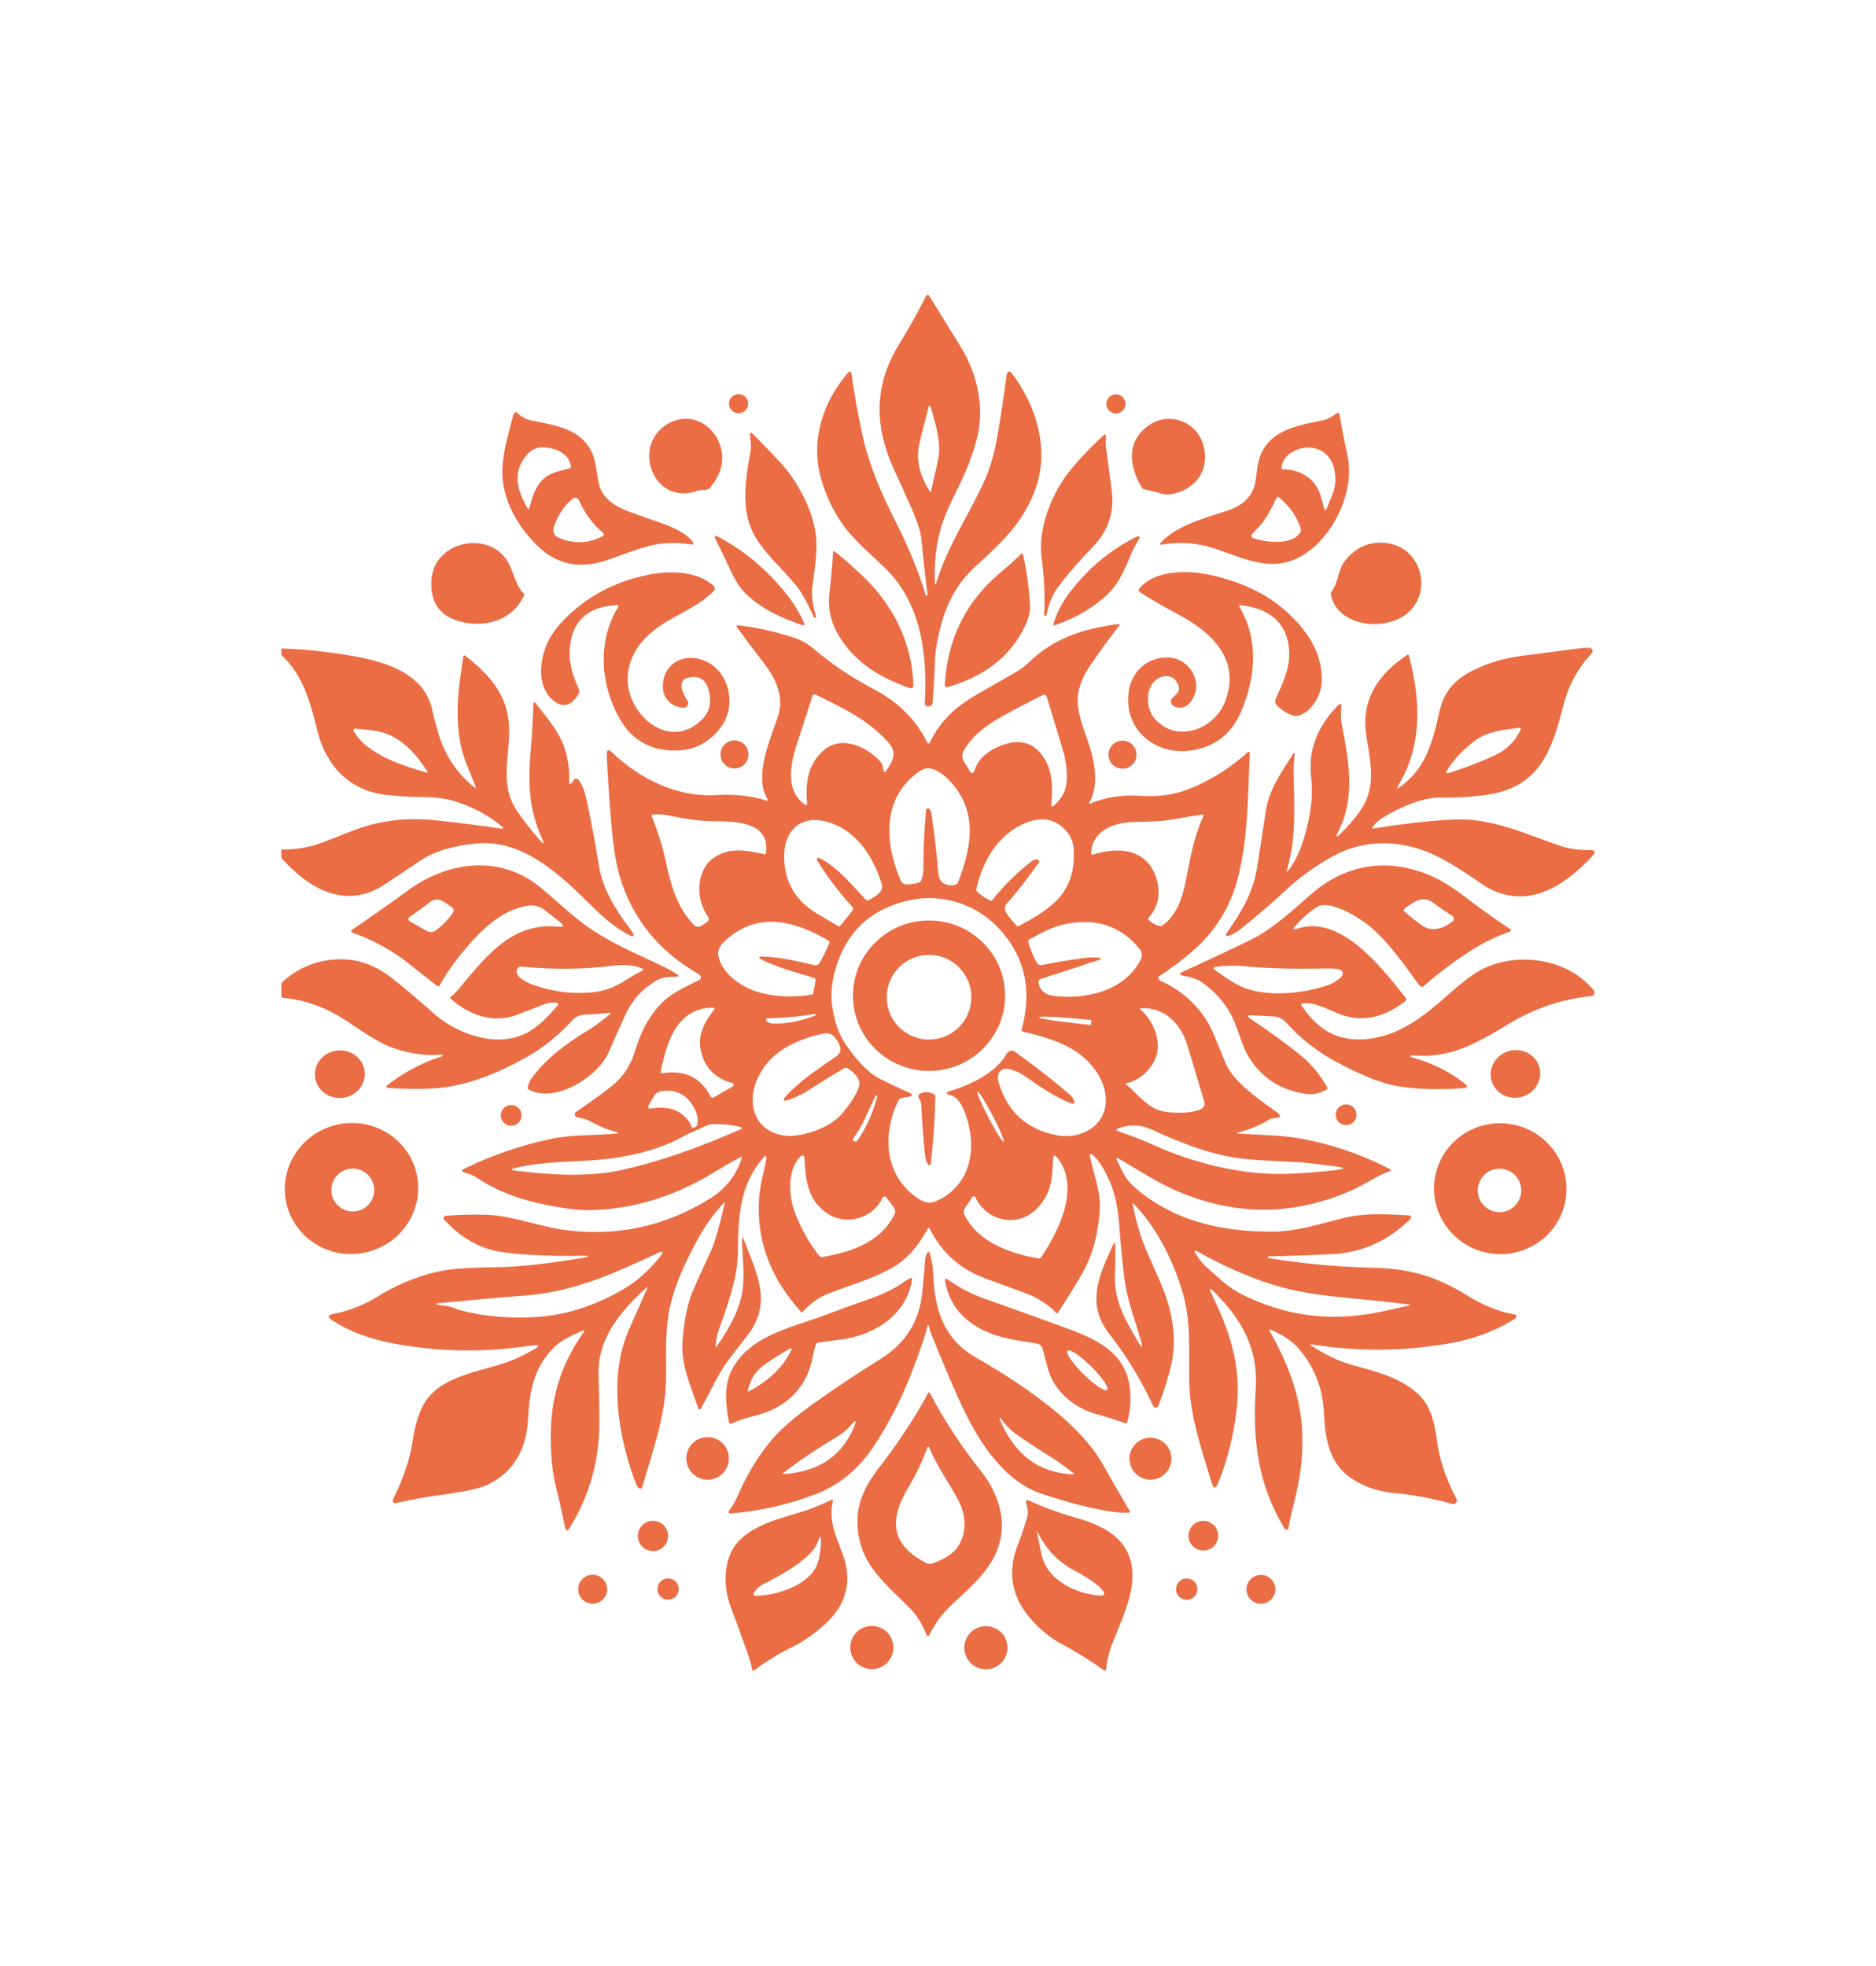 <svg width="954.329" height="1000" viewBox="0 0 954.329 1000" xmlns="http://www.w3.org/2000/svg"><defs/><path fill="#ea6d44" transform="matrix(1.526 0 0 1.526 -16.372 -9.869)" d="M 319.329 204.801 C 319.376 204.952 319.478 205.013 319.638 204.98 L 319.897 204.92 C 319.937 204.913 319.953 204.89 319.947 204.851 C 319.164 198.631 318.475 192.43 317.883 186.251 C 317.632 183.626 316.408 179.895 314.216 175.056 C 312.189 170.598 310.285 166.386 308.505 162.418 C 302.284 148.602 302.066 135.046 310.159 121.75 C 313.601 116.094 316.724 110.526 319.529 105.042 C 319.666 104.784 319.985 104.685 320.243 104.822 C 320.327 104.867 320.397 104.931 320.447 105.012 C 323.956 110.694 327.474 116.396 331.003 122.116 C 336.625 131.226 339.136 142.719 336.246 153.196 C 335.189 157.017 333.94 160.602 332.499 163.952 C 329.906 169.963 326.408 175.774 324.544 181.963 C 322.797 187.777 322.079 194.035 322.391 200.734 C 322.431 201.63 322.58 201.647 322.84 200.783 C 326.548 188.372 334.931 176.062 339.375 165.665 C 340.911 162.064 342.138 157.715 343.054 152.618 C 344.277 145.86 345.37 138.712 346.334 131.178 C 346.359 130.996 346.439 130.823 346.563 130.68 C 347.042 130.174 347.514 130.227 347.98 130.838 C 355.883 141.255 360.518 155.498 356.252 168.447 C 352.375 180.18 344.817 187.166 336.007 195.2 C 330.89 199.858 327.275 205.587 325.162 212.385 C 323.427 217.968 322.494 222.941 322.361 227.308 C 322.229 231.593 321.979 236.022 321.614 240.595 C 321.546 241.419 321.101 241.885 320.278 241.99 C 320.178 242.005 320.074 242.005 319.968 241.99 C 319.403 241.949 318.977 241.46 319.011 240.894 C 319.988 224.447 317.686 207.282 305.714 195.79 C 301.139 191.384 295.617 186.668 292.208 182.064 C 288.693 177.306 286.098 171.948 284.423 165.995 C 280.835 153.267 285.07 140.297 293.544 130.59 C 293.751 130.355 294.111 130.333 294.346 130.54 C 294.446 130.627 294.511 130.748 294.531 130.877 C 295.494 137.684 296.688 144.375 298.109 150.954 C 300.422 161.648 304.528 171.048 309.862 181.536 C 313.654 188.997 316.81 196.752 319.329 204.801 Z M 320.197 142.48 C 319.17 146.767 317.904 150.843 317.088 154.889 C 316.098 159.781 317.286 164.9 320.657 170.249 C 320.726 170.369 320.88 170.406 320.998 170.337 C 321.06 170.299 321.102 170.239 321.114 170.171 C 321.866 166.822 322.635 163.376 323.427 159.834 C 324.663 154.262 322.61 147.764 321.066 142.459 C 320.745 141.391 320.456 141.397 320.197 142.48 Z"/><path fill="#ea6d44" transform="matrix(1.526 0 0 1.526 -16.372 -9.869)" d="M 260.15 141.035 C 260.15 142.803 258.718 144.236 256.95 144.236 C 255.183 144.236 253.75 142.803 253.75 141.035 L 253.75 141.035 C 253.75 139.268 255.183 137.836 256.95 137.836 L 256.95 137.836 C 258.719 137.836 260.15 139.268 260.15 141.035 Z"/><path fill="#ea6d44" transform="matrix(1.526 0 0 1.526 -16.372 -9.869)" d="M 385.915 141.104 C 385.915 142.866 384.488 144.294 382.726 144.294 L 382.726 144.294 C 380.964 144.294 379.537 142.866 379.537 141.104 C 379.537 139.343 380.965 137.914 382.726 137.914 C 384.488 137.915 385.915 139.343 385.915 141.104 L 385.915 141.104 Z"/><path fill="#ea6d44" transform="matrix(1.526 0 0 1.526 -16.372 -9.869)" d="M 182.99 143.986 C 184.524 145.414 186.176 146.307 187.943 146.667 C 195.908 148.281 204.55 149.329 208.208 157.691 C 209.465 160.581 209.675 164.748 210.361 167.748 C 211.498 172.653 215.754 175.344 220.718 177.147 C 224.24 178.431 227.742 179.669 231.225 180.866 C 234.683 182.052 239.767 184.255 241.85 187.375 C 241.968 187.555 241.918 187.795 241.738 187.914 C 241.659 187.967 241.565 187.986 241.471 187.974 C 237.803 187.449 234.341 187.363 231.084 187.715 C 225.223 188.354 218.226 191.573 212.135 193.477 C 203.663 196.134 196.357 194.55 190.216 188.721 C 183.836 182.662 178.833 174.307 178.225 165.428 C 177.787 159.068 180.108 151.493 181.773 145.023 C 181.879 144.591 182.062 144.249 182.321 143.996 C 182.504 143.812 182.801 143.808 182.99 143.986 Z M 186.717 176.082 C 186.772 176.184 186.903 176.218 187.006 176.157 C 187.052 176.128 187.089 176.084 187.106 176.033 C 188.281 172.005 189.25 167.959 192.847 165.366 C 194.87 163.911 197.911 163.304 200.502 162.646 C 200.948 162.539 201.127 162.259 201.042 161.808 C 200.263 157.503 195.848 155.727 191.892 155.578 C 189.752 155.493 187.928 156.318 186.418 158.061 C 181.255 164.01 183.159 170.141 186.717 176.082 Z M 195.369 182.183 C 194.91 183.569 195.41 185.023 196.764 185.632 C 201.808 187.89 206.78 187.738 211.677 185.173 C 211.989 185.008 212.109 184.624 211.944 184.31 C 211.904 184.237 211.851 184.169 211.786 184.115 C 208.343 181.258 205.632 177.591 203.653 173.111 C 203.378 172.5 202.66 172.223 202.045 172.498 C 201.969 172.531 201.896 172.574 201.829 172.623 C 198.925 174.763 196.771 177.948 195.369 182.183 Z"/><path fill="#ea6d44" transform="matrix(1.526 0 0 1.526 -16.372 -9.869)" d="M 455.491 144.784 C 455.83 144.491 456.168 144.278 456.508 144.145 C 456.952 143.974 457.212 144.124 457.285 144.595 C 457.856 148.388 458.721 152.874 459.876 158.052 C 462.409 169.325 456.219 183.24 447.238 190.048 C 436.313 198.321 426.683 193.069 415.749 189.371 C 410.02 187.43 404.137 186.975 398.097 188.005 C 397.319 188.131 397.196 187.905 397.727 187.327 C 402.941 181.645 412.281 179.193 419.796 176.722 C 424.734 175.107 427.757 172.375 428.867 168.528 C 429.464 166.455 429.554 164.282 429.892 162.129 C 431.767 150.247 442.113 148.482 451.912 146.549 C 452.849 146.357 454.584 145.552 455.491 144.784 Z M 453.118 175.733 C 453.623 174.411 454.148 173.132 454.693 171.896 C 455.968 169.005 456.235 165.958 455.491 162.755 C 453.827 155.539 446.091 153.635 440.479 157.841 C 439.083 158.884 438.226 160.396 437.908 162.377 C 437.87 162.627 438.04 162.861 438.29 162.898 C 438.312 162.902 438.334 162.904 438.355 162.904 C 444.466 162.944 449.559 166.274 451.104 172.175 C 451.417 173.37 451.733 174.54 452.051 175.683 C 452.356 176.773 452.714 176.791 453.118 175.733 Z M 437.091 172.276 C 436.868 172.093 436.544 172.121 436.366 172.337 C 436.341 172.367 436.319 172.401 436.303 172.434 C 434.689 175.603 432.963 179.363 430.511 181.964 C 429.7 182.821 428.883 183.695 428.06 184.585 C 427.784 184.884 427.801 185.351 428.096 185.624 C 428.166 185.689 428.248 185.739 428.338 185.772 C 432.386 187.276 441.715 188.453 444.237 183.818 C 444.428 183.468 444.467 183.057 444.345 182.682 C 443.024 178.654 440.606 175.185 437.091 172.276 Z"/><path fill="#ea6d44" transform="matrix(1.526 0 0 1.526 -16.372 -9.869)" d="M 243.274 170.092 C 228.353 175.355 220.887 154.571 233.665 147.584 C 242.109 142.98 250.901 149.557 251.469 158.439 C 251.687 161.868 250.402 165.347 247.611 168.876 C 246.514 170.261 244.75 169.573 243.274 170.092 Z"/><path fill="#ea6d44" transform="matrix(1.526 0 0 1.526 -16.372 -9.869)" d="M 394.626 170.152 C 393.79 169.991 392.933 169.793 392.055 169.553 C 391.71 169.461 391.451 169.258 391.278 168.945 C 386.963 161.4 386.205 153.317 393.93 148.114 C 400.489 143.708 409.39 146.867 411.751 154.464 C 414.334 162.795 409.42 169.843 401.047 171.209 C 398.575 171.617 396.899 170.579 394.626 170.152 Z"/><path fill="#ea6d44" transform="matrix(1.526 0 0 1.526 -16.372 -9.869)" d="M 260.828 157.453 C 261.187 155.438 261.017 153.925 260.759 151.911 C 260.578 150.581 260.962 150.392 261.905 151.342 C 264.988 154.431 267.998 157.561 270.936 160.732 C 276.437 166.652 281.77 176.571 282.728 184.913 C 283.355 190.436 282.21 196.626 281.492 202.338 C 281.193 204.697 281.616 207.913 282.759 211.986 C 282.809 212.172 282.704 212.363 282.522 212.412 C 282.518 212.414 282.514 212.414 282.509 212.415 C 282.297 212.468 282.145 212.398 282.05 212.206 C 280.247 208.417 278.363 204.25 275.661 201.082 C 271.037 195.64 264.568 189.878 261.657 183.857 C 257.778 175.823 259.264 166.204 260.828 157.453 Z"/><path fill="#ea6d44" transform="matrix(1.526 0 0 1.526 -16.372 -9.869)" d="M 362.749 203.156 C 361.486 204.977 360.424 207.748 359.56 211.469 C 359.507 211.728 359.352 211.83 359.092 211.778 C 358.991 211.757 358.913 211.705 358.852 211.619 C 358.807 211.566 358.787 211.501 358.793 211.428 C 359.125 205.322 358.846 198.989 357.955 192.43 C 356.619 182.552 361.474 170.68 367.426 163.333 C 370.541 159.488 374.227 155.615 378.48 151.721 C 379.184 151.077 379.493 151.231 379.407 152.179 C 379.288 153.569 379.307 154.844 379.467 156.008 C 380.079 160.44 380.696 165.126 381.321 170.063 C 382.232 177.219 380.162 183.427 375.112 188.683 C 369.547 194.483 365.428 199.308 362.749 203.156 Z"/><path fill="#ea6d44" transform="matrix(1.526 0 0 1.526 -16.372 -9.869)" d="M 277.993 214.788 C 270.966 212.434 264.008 209.184 258.805 203.832 C 257.217 202.198 255.599 199.574 253.951 195.957 C 252.55 192.887 250.997 189.678 249.296 186.329 C 248.678 185.106 248.975 184.813 250.184 185.451 C 259.268 190.249 267.136 196.995 273.788 205.686 C 275.742 208.231 277.38 211.002 278.703 213.999 C 279.059 214.805 278.823 215.067 277.993 214.788 Z"/><path fill="#ea6d44" transform="matrix(1.526 0 0 1.526 -16.372 -9.869)" d="M 390.639 185.781 C 389.773 187.406 388.715 188.95 388.028 190.615 C 385.247 197.393 383.403 201.819 378.33 206.055 C 373.586 210.015 368.168 212.99 362.082 214.976 C 361.979 215.016 361.863 214.961 361.826 214.859 C 361.809 214.816 361.807 214.771 361.822 214.727 C 363.836 207.84 367.793 202.815 373.007 197.414 C 377.353 192.907 382.713 188.98 389.085 185.632 C 389.483 185.424 389.896 185.309 390.321 185.282 C 390.508 185.271 390.668 185.413 390.678 185.601 C 390.683 185.664 390.67 185.726 390.639 185.781 Z"/><path fill="#ea6d44" transform="matrix(1.526 0 0 1.526 -16.372 -9.869)" d="M 180.846 195.37 C 181.983 198.031 183.188 202.368 185.202 204.192 C 185.468 204.438 185.524 204.723 185.371 205.048 C 181.692 213.041 173.11 215.654 165.087 213.9 C 157.571 212.257 154.056 207.584 154.54 199.874 C 155.389 186.121 175.473 182.721 180.846 195.37 Z"/><path fill="#ea6d44" transform="matrix(1.526 0 0 1.526 -16.372 -9.869)" d="M 455.361 202.497 C 456.956 199.666 456.925 196.317 458.86 193.746 C 462.488 188.928 467.13 186.841 472.784 187.485 C 484.796 188.851 488.564 204.173 479.513 211.21 C 472.237 216.861 457.335 215.487 454.504 205.358 C 454.096 203.913 454.753 203.564 455.361 202.497 Z"/><path fill="#ea6d44" transform="matrix(1.526 0 0 1.526 -16.372 -9.869)" d="M 288.469 190.416 C 288.489 190.165 288.598 190.11 288.799 190.258 C 291.828 192.401 294.49 194.991 297.271 197.514 C 308.236 207.501 314.794 220.43 315.214 235.013 C 315.225 235.508 314.834 235.919 314.338 235.931 C 314.228 235.933 314.119 235.916 314.018 235.879 C 304.269 232.371 296.096 227.735 290.443 218.545 C 287.719 214.113 286.646 209.373 287.225 204.32 C 287.707 200.142 288.123 195.507 288.469 190.416 Z"/><path fill="#ea6d44" transform="matrix(1.526 0 0 1.526 -16.372 -9.869)" d="M 351.127 191.153 C 351.281 191.005 351.528 191.009 351.677 191.164 C 351.726 191.213 351.76 191.275 351.776 191.342 C 353.046 197.171 353.812 202.803 354.079 208.239 C 354.179 210.244 353.707 212.382 352.663 214.648 C 347.489 225.941 337.961 232.271 326.487 235.571 C 326.153 235.665 325.806 235.469 325.714 235.136 C 325.694 235.071 325.687 235.001 325.691 234.932 C 326.475 219.429 332.795 206.776 344.65 196.974 C 346.841 195.161 349.001 193.221 351.127 191.153 Z"/><path fill="#ea6d44" transform="matrix(1.526 0 0 1.526 -16.372 -9.869)" d="M 216.461 208.169 C 205.935 208.739 200.648 214.218 200.602 224.606 C 200.589 227.696 201.613 231.557 203.672 236.188 C 203.904 236.713 203.871 237.256 203.572 237.813 C 201.689 241.253 198.748 242.747 195.518 240.266 C 189.756 235.84 190.424 227.417 192.966 221.358 C 194.063 218.745 195.794 216.191 198.16 213.692 C 205.782 205.625 215.304 200.427 226.727 198.102 C 233.616 196.696 242.836 196.676 248.377 201.571 C 249.168 202.269 249.19 202.989 248.447 203.734 C 245.137 207.044 240.053 209.755 235.967 211.967 C 228.491 216.026 221.892 221.029 220.198 229.86 C 217.665 243.008 233.365 258.119 245.008 246.058 C 247.22 243.772 247.922 240.771 247.111 237.056 C 246.307 233.342 244.21 231.735 240.821 232.234 C 235.847 232.971 238.467 237.735 239.923 240.167 C 240.341 240.861 240.114 241.761 239.416 242.18 C 239.178 242.323 238.905 242.395 238.627 242.392 C 234.779 242.301 231.859 239.471 231.699 235.701 C 231.46 229.572 236.075 225.306 241.866 225.825 C 252.73 226.791 257.217 240.258 251.216 248.622 C 246.538 255.134 239.945 257.701 231.44 256.326 C 225.669 255.388 220.725 251.861 217.733 246.797 C 210.826 235.134 209.679 220.462 216.816 208.779 C 216.931 208.591 216.874 208.346 216.688 208.229 C 216.622 208.186 216.541 208.165 216.461 208.169 Z"/><path fill="#ea6d44" transform="matrix(1.526 0 0 1.526 -16.372 -9.869)" d="M 424.141 208.239 C 423.989 208.22 423.851 208.335 423.835 208.492 C 423.83 208.553 423.842 208.614 423.871 208.666 C 430.392 219.851 429.364 232.15 424.47 243.653 C 421.367 250.957 415.994 255.262 408.353 256.572 C 396.022 258.675 384.837 249.625 387.082 236.497 C 388.208 229.897 393.641 225.413 400.27 225.651 C 407.576 225.921 412.291 234.513 407.595 240.474 C 406.054 242.434 404.199 242.902 402.033 241.879 C 401.204 241.494 400.846 240.509 401.232 239.681 C 401.31 239.513 401.416 239.362 401.545 239.227 L 403.129 237.603 C 403.674 237.039 403.886 236.23 403.687 235.47 C 403.129 233.363 401.947 232.184 400.138 231.93 C 396.39 231.412 393.759 234.872 393.461 238.32 C 393.101 242.347 394.493 245.547 397.637 247.92 C 405.083 253.56 415.708 248.806 418.968 240.702 C 424.619 226.667 414.921 217.379 403.677 211.387 C 399.019 208.908 394.739 206.433 390.839 203.962 C 390.24 203.584 390.167 203.118 390.619 202.566 C 395.624 196.436 406.747 196.547 413.805 198.051 C 422.617 199.936 431.368 203.445 438.185 209.166 C 445.821 215.556 451.932 223.988 451.324 234.115 C 451.074 238.172 447.995 243.973 443.479 245.029 C 441.127 245.578 437.518 242.917 436.242 241.421 C 435.763 240.857 435.675 240.226 435.974 239.528 C 438.137 234.534 440.658 229.789 440.498 224.037 C 440.23 214.11 433.691 209.116 424.141 208.239 Z"/><path fill="#ea6d44" transform="matrix(1.526 0 0 1.526 -16.372 -9.869)" d="M 252.007 407.485 C 248.485 411.293 245.538 415.42 243.166 419.866 C 239.089 427.461 235.321 435.208 233.736 443.848 C 232.57 450.227 232.759 457.892 232.788 464.742 C 232.849 477.949 228.363 489.911 224.834 502.201 C 224.726 502.588 224.325 502.814 223.938 502.707 C 223.813 502.672 223.699 502.603 223.608 502.509 C 223.243 502.132 222.964 501.689 222.771 501.184 C 216.65 485.276 213.58 465.379 220.308 449.91 C 222.396 445.12 224.425 440.551 226.399 436.205 C 226.745 435.434 226.608 435.338 225.99 435.915 C 217.328 443.919 209.843 452.651 210.261 465.172 C 210.42 469.943 210.509 475 210.529 480.342 C 210.583 493.241 207.26 505.099 200.562 515.918 C 199.877 517.022 199.402 516.939 199.136 515.669 C 198.153 510.996 197.146 506.564 196.117 502.37 C 194.747 496.783 194.166 490.257 194.372 482.794 C 194.704 471.105 198.333 460.391 205.256 450.648 C 205.769 449.931 205.622 449.755 204.818 450.12 C 201.34 451.695 197.732 453.15 194.901 456.131 C 188.701 462.641 187.205 470.306 186.747 479.647 C 186.248 489.704 181.733 497.638 172.791 501.626 C 170.22 502.769 165.203 503.826 157.74 504.796 C 153.24 505.386 148.243 506.307 142.748 507.557 C 142.272 507.67 141.792 507.377 141.678 506.901 C 141.629 506.696 141.655 506.479 141.75 506.292 C 145.233 499.288 147.402 492.846 148.259 486.963 C 148.923 482.358 150.014 478.522 151.529 475.452 C 157.141 464.038 173.269 463.869 183.257 459.163 C 184.846 458.412 186.48 457.579 188.161 456.661 C 191.013 455.107 190.829 454.572 187.613 455.057 C 171.984 457.443 156.59 457.172 141.433 454.249 C 134.037 452.822 127.497 450.48 121.457 446.603 C 119.809 445.541 119.945 444.829 121.865 444.471 C 127.095 443.481 132.063 441.53 136.767 438.618 C 145.051 433.496 154.56 430.075 163.321 429.418 C 167.083 429.139 171.544 428.965 176.708 428.89 C 184.271 428.785 194.208 427.671 206.522 425.551 C 206.595 425.537 206.628 425.495 206.622 425.421 L 206.602 425.153 C 206.595 425.111 206.571 425.091 206.532 425.091 C 197.062 425.221 186.367 425.111 177.774 423.816 C 170.703 422.74 164.364 419.14 158.755 413.021 C 158.473 412.718 158.489 412.246 158.791 411.965 C 158.915 411.848 159.075 411.777 159.244 411.764 C 164.042 411.386 168.713 411.28 173.259 411.446 C 181.572 411.735 190.204 415.335 198.927 416.489 C 216.177 418.776 232.215 415.369 247.041 406.271 C 252.55 402.89 256.191 398.318 257.966 392.556 C 258.085 392.158 257.963 392.054 257.597 392.247 C 254.82 393.676 251.919 395.327 248.895 397.202 C 235.837 405.275 221.443 409.761 206.95 409.89 C 203.562 409.923 198.816 409.335 192.717 408.125 C 183.732 406.345 176.134 403.375 169.92 399.214 C 168.634 398.358 167.079 397.739 165.584 397.319 C 164.507 397.014 164.472 396.611 165.475 396.114 C 174.672 391.568 184.414 388.225 194.701 386.086 C 201.518 384.671 208.825 385.02 215.932 384.371 C 217.048 384.265 217.064 384.068 215.981 383.783 C 213.064 383 210.097 381.762 207.08 380.075 C 205.774 379.348 204.409 379.287 203.003 378.86 C 202.498 378.704 202.213 378.169 202.37 377.663 C 202.433 377.456 202.566 377.276 202.744 377.154 C 206.85 374.371 210.612 371.667 214.028 369.041 C 218.144 365.872 220.775 362.203 222.351 356.989 C 224.764 349.015 228.93 341.36 235.938 337.284 C 238.469 335.815 241.128 334.436 243.912 333.147 C 244.32 332.96 244.513 332.488 244.35 332.071 C 244.191 331.678 243.921 331.373 243.542 331.153 C 230.331 323.571 221.607 312.793 217.367 298.817 C 216.104 294.658 215.144 288.65 214.486 280.795 C 213.841 273.067 213.343 265.565 212.991 258.287 C 212.905 256.38 213.549 256.093 214.925 257.42 C 223.946 266.142 236.486 272.213 249.095 271.536 C 255.056 271.216 260.19 271.525 266.02 273.29 C 266.664 273.489 266.817 273.295 266.478 272.711 C 262.053 265.185 267.445 253.005 270.027 245.44 C 272.379 238.542 269.2 232.432 264.963 226.969 C 261.754 222.843 258.883 219.017 256.351 215.495 C 256.229 215.32 256.273 215.077 256.449 214.955 C 256.526 214.902 256.617 214.879 256.71 214.888 C 263.004 215.653 269.239 217.04 275.419 219.055 C 277.791 219.825 279.934 221.029 281.849 222.663 C 287.936 227.847 294.624 232.345 301.914 236.16 C 310.134 240.46 316.122 246.429 319.876 254.072 C 319.975 254.287 320.231 254.381 320.445 254.28 C 320.536 254.238 320.611 254.164 320.654 254.072 C 324.231 246.646 329.265 242.08 336.632 237.845 C 340.945 235.366 345.32 232.847 349.76 230.29 C 351.149 229.493 352.468 228.484 353.717 227.268 C 362.17 219.056 372.038 216.034 383.372 214.52 C 384.043 214.427 384.169 214.646 383.75 215.177 C 380.255 219.596 376.865 224.261 373.584 229.171 C 372.082 231.418 370.981 233.989 370.283 236.887 C 368.997 242.17 371.749 248.847 373.472 253.832 C 375.606 259.962 377.151 268.236 373.931 273.907 C 373.653 274.391 373.772 274.529 374.29 274.316 C 379.319 272.202 384.886 271.355 390.985 271.774 C 397.684 272.221 403.336 271.266 409.356 268.554 C 415.729 265.696 421.512 261.915 426.71 257.21 C 426.879 257.062 427.139 257.079 427.286 257.248 C 427.354 257.327 427.39 257.427 427.387 257.53 C 426.65 271.524 426.9 285.429 423.35 299.245 C 420.845 309.007 415.718 317.195 407.97 323.806 C 404.501 326.764 400.909 329.449 397.195 331.861 C 396.825 332.099 396.717 332.592 396.958 332.962 C 397.04 333.09 397.157 333.193 397.295 333.256 C 405.987 337.244 412.052 343.36 415.486 351.607 C 416.716 354.557 417.916 357.495 419.086 360.419 C 421.847 367.315 430.109 372.669 436.3 377.195 C 437.954 378.412 437.755 379.072 435.702 379.177 C 435.014 379.217 434.355 379.366 433.758 379.737 C 430.588 381.623 427.22 383.032 423.652 383.962 C 422.874 384.163 422.887 384.291 423.691 384.353 C 430.369 384.841 437.596 384.85 443.676 385.917 C 454.421 387.812 464.635 391.293 474.318 396.363 C 474.423 396.421 474.463 396.553 474.406 396.661 C 474.38 396.708 474.338 396.743 474.288 396.762 C 469.603 398.488 465.637 401.367 461.339 403.272 C 441.524 412.03 421.649 411.903 401.712 402.893 C 395.881 400.26 389.65 396.164 383.731 392.755 C 382.913 392.283 382.708 392.473 383.113 393.322 C 384.518 396.253 385.755 399.294 388.146 401.507 C 401.075 413.457 418.2 417.277 435.473 417.046 C 443.608 416.937 451.512 414.195 458.948 412.442 C 466.025 410.767 473.282 411.205 480.469 411.634 C 480.853 411.658 481.147 411.988 481.126 412.367 C 481.116 412.539 481.042 412.701 480.917 412.82 C 473.454 420.142 464.771 424.049 454.871 424.544 C 447.867 424.896 440.779 425.147 433.609 425.299 C 433.503 425.307 433.446 425.363 433.439 425.47 L 433.419 425.768 C 433.412 425.801 433.426 425.822 433.459 425.829 C 444.952 427.773 456.794 428.818 468.306 429.089 C 480.338 429.367 489.249 431.779 499.517 438.159 C 504.78 441.429 509.713 443.592 515.745 444.699 C 516.069 444.759 516.283 445.071 516.224 445.395 C 516.207 445.486 516.169 445.571 516.114 445.644 C 515.829 446.017 515.456 446.339 514.998 446.612 C 508.448 450.459 501.512 452.981 493.856 454.317 C 478.531 456.975 463.31 457.091 448.193 454.666 C 447.362 454.526 447.299 454.687 448.004 455.145 C 452.37 457.926 456.357 460.058 461.56 461.524 C 469.265 463.688 476.612 465.393 482.762 470.555 C 487.646 474.653 488.922 480.573 489.789 486.943 C 490.632 493.142 492.732 499.437 496.089 505.822 C 496.382 506.386 496.471 506.803 496.359 507.067 C 496.103 507.678 495.416 507.999 494.754 507.816 C 488.322 505.989 481.807 504.769 475.207 504.157 C 470.436 503.712 466.09 502.293 462.17 499.9 C 453.627 494.698 452.511 486.224 452.031 477.005 C 451.619 469.155 448.882 462.238 443.819 456.252 C 441.216 453.171 437.967 451.308 434.268 449.761 C 433.804 449.57 433.694 449.692 433.94 450.131 C 439.671 460.219 444.187 471.323 444.804 483.135 C 445.263 492.016 444.106 499.83 441.884 508.364 C 441.226 510.876 440.671 513.429 440.219 516.029 C 440.178 516.29 439.934 516.468 439.673 516.428 L 439.671 516.428 C 439.325 516.368 439.063 516.188 438.883 515.889 C 429.932 501.246 428.247 486.085 429.345 469.369 C 430.212 456.002 424.68 446.303 415.419 437.093 C 413.937 435.624 413.65 435.826 414.562 437.701 C 420.693 450.33 424.581 461.604 422.995 476.026 C 422.013 484.912 419.935 493.218 416.766 500.947 C 415.969 502.885 415.267 502.851 414.663 500.837 C 411.442 490.112 407.405 478.619 407.185 467.305 C 406.976 457.078 407.934 447.242 404.904 437.143 C 401.744 426.617 396.44 415.811 388.646 407.777 C 388.333 407.453 388.22 407.508 388.306 407.948 C 389.349 413.091 390.519 417.341 391.815 420.696 C 394.297 427.135 398.015 434.183 399.839 440.044 C 402.002 447.002 402.779 454.209 401.146 461.495 C 400.229 465.589 398.807 470.103 396.879 475.042 C 396.74 475.412 396.397 475.671 396.002 475.699 C 395.616 475.733 395.338 475.566 395.164 475.2 C 391.124 466.489 386.283 458.527 380.642 451.318 C 372.607 441.04 377.074 431.89 381.718 421.523 C 382.215 420.408 382.48 420.46 382.506 421.684 C 382.579 424.752 382.542 427.962 382.396 431.311 C 382.007 440.082 385.934 446.672 390.291 454.048 C 391.508 456.095 391.796 455.973 391.158 453.68 C 389.345 447.221 386.703 440.652 385.734 433.824 C 385.038 428.905 384.42 422.803 383.881 415.513 C 383.292 407.459 382.068 402.216 378.379 395.786 C 377.421 394.111 376.362 392.752 375.199 391.709 C 374.234 390.845 373.886 391.044 374.152 392.307 C 375.417 398.269 377.741 403.79 377.332 409.92 C 376.794 418.015 374.91 424.92 371.681 430.634 C 369.214 434.992 366.444 439.489 363.367 444.12 C 363.269 444.266 363.074 444.31 362.932 444.215 C 362.913 444.202 362.895 444.188 362.879 444.17 C 360.067 441.287 356.685 439.106 352.731 437.632 C 348.001 435.864 343.572 434.235 339.444 432.746 C 330.913 429.67 324.631 424.082 320.606 415.981 C 320.426 415.621 320.243 415.618 320.058 415.97 C 317.367 421.033 313.45 426.078 308.286 429.018 C 301.398 432.945 293.703 435.029 286.696 437.77 C 283.7 438.94 280.859 440.989 278.174 443.919 C 278.114 443.991 278.007 444 277.936 443.94 C 277.929 443.932 277.922 443.927 277.915 443.919 C 268.096 433.214 262.873 420.883 263.75 406.212 C 264.029 401.626 265.285 397.639 266.123 393.292 C 266.195 392.894 266.209 392.498 266.162 392.106 C 266.145 391.93 265.984 391.805 265.806 391.827 C 265.724 391.838 265.649 391.878 265.594 391.936 C 257.172 401.397 256.832 411.922 256.703 424.034 C 256.623 431.888 253.692 440.6 250.354 449.741 C 249.829 451.178 249.472 452.947 249.286 455.054 C 249.234 455.677 249.386 455.731 249.745 455.212 C 254.018 449.099 256.713 443.666 257.829 438.916 C 259.265 432.845 258.219 426.405 258.108 420.126 C 258.088 418.709 258.324 418.665 258.817 419.986 C 262.954 431.081 268.386 440.709 259.843 451.714 C 257.849 454.286 255.809 456.937 253.723 459.668 C 249.895 464.671 247.524 470.563 244.313 476.115 C 244.19 476.329 243.916 476.404 243.701 476.281 C 243.602 476.223 243.53 476.135 243.495 476.024 C 241.073 468.509 237.564 461.561 238.282 453.098 C 238.886 445.994 240.062 440.467 241.811 436.513 C 243.811 432.001 245.805 427.621 247.791 423.374 C 248.927 420.942 250.439 415.703 252.327 407.655 C 252.431 407.203 252.327 407.147 252.007 407.485 Z M 305.036 262.185 C 305.069 262.637 305.172 263.072 305.345 263.491 C 305.512 263.903 305.727 263.934 305.992 263.58 C 307.937 260.997 309.85 257.719 307.488 254.778 C 301.219 246.953 291.709 242.478 282.649 238.023 C 282.253 237.827 281.774 237.988 281.58 238.382 C 281.56 238.422 281.544 238.461 281.532 238.502 C 279.824 243.984 278.071 249.44 276.269 254.869 C 274.176 261.179 272.421 270.459 279.229 274.736 C 279.399 274.846 279.629 274.799 279.74 274.628 C 279.786 274.556 279.806 274.471 279.797 274.387 C 279.129 267.619 279.977 260.97 285.548 256.406 C 291.429 251.582 299.683 255.33 304.298 260.461 C 304.725 260.94 304.985 261.545 305.036 262.185 Z M 335.657 263.111 C 336.899 259.357 340.04 256.583 345.077 254.787 C 351.031 252.668 355.606 254.161 358.803 259.263 C 361.814 264.068 361.623 269.4 361.146 274.932 C 361.123 275.136 361.269 275.318 361.472 275.339 C 361.575 275.351 361.676 275.319 361.754 275.252 C 365.481 272.15 366.688 268.852 366.349 263.878 C 366.183 261.393 365.881 259.403 365.442 257.907 C 363.654 251.84 361.741 245.508 359.7 238.908 C 359.448 238.077 358.929 237.858 358.145 238.251 C 353.314 240.67 348.646 243.135 344.14 245.648 C 339.725 248.109 334.561 251.946 331.99 256.711 C 331.338 257.921 331.365 259.112 332.069 260.29 L 333.874 263.309 C 334.611 264.547 335.206 264.48 335.657 263.111 Z M 320.416 276.061 C 320.807 276.312 321.05 276.726 321.143 277.296 C 322.081 283.297 322.865 289.968 323.496 297.311 C 323.782 300.582 325.573 301.973 328.868 301.489 C 329.46 301.402 329.958 301.006 330.174 300.451 C 334.739 288.391 336.883 276.49 326.886 266.333 C 324.523 263.929 320.726 261.217 317.447 263.451 C 304.707 272.094 305.416 287.225 311.057 300.143 C 311.361 300.83 312.034 301.278 312.782 301.289 C 314.277 301.323 315.722 301.117 317.118 300.671 C 317.443 300.566 317.665 300.353 317.785 300.032 C 318.303 298.651 318.559 297.265 318.552 295.877 C 318.546 289.463 318.845 283.015 319.449 276.529 C 319.482 276.184 319.788 275.93 320.134 275.962 C 320.234 275.972 320.331 276.005 320.416 276.061 Z M 248.408 292.626 C 253.611 288.818 259.244 289.835 265.474 291.23 C 265.858 291.316 266.075 291.159 266.121 290.761 C 267.436 279.778 254.698 280.326 247.78 280.215 C 242.846 280.136 238.808 279.349 234.104 278.401 C 232.117 277.996 230.197 277.85 228.343 277.963 C 228.117 277.972 227.944 278.167 227.956 278.398 C 227.958 278.442 227.967 278.488 227.983 278.53 C 229.828 283.235 231.293 287.461 232.449 292.685 C 234.274 301.008 235.958 308.374 241.968 314.724 C 242.786 315.582 243.686 315.684 244.671 315.032 L 246.195 314.026 C 247.098 313.428 247.235 312.688 246.604 311.803 C 242.687 306.333 242.677 296.834 248.408 292.626 Z M 396.312 299.624 C 397.707 304.482 396.83 308.739 393.679 312.392 C 393.466 312.638 393.484 313.005 393.719 313.22 C 394.762 314.19 395.938 314.836 397.247 315.154 C 397.613 315.24 397.952 315.177 398.265 314.964 C 402.84 311.775 404.904 305.824 405.941 300.56 C 407.445 292.866 408.671 285.51 411.862 278.553 C 411.953 278.352 411.864 278.116 411.664 278.025 C 411.591 277.991 411.511 277.981 411.433 277.995 C 408.336 278.486 405.22 279.011 402.083 279.57 C 397.628 280.356 393.471 280.377 389.005 280.466 C 382.317 280.615 374.801 283.117 374.463 290.873 C 374.449 291.142 374.657 291.371 374.926 291.383 C 374.986 291.388 375.044 291.379 375.101 291.362 C 383.741 288.589 393.4 289.468 396.312 299.624 Z M 357.067 293.913 C 353.519 299.03 349.905 303.687 346.223 307.888 C 345.007 309.274 346.152 310.928 347.149 312.154 C 347.954 313.153 348.728 314.092 349.472 314.976 C 349.704 315.258 350.106 315.338 350.428 315.165 C 361.244 309.243 369.238 304.27 368.689 290.045 C 368.596 287.613 367.866 285.556 366.497 283.875 C 362.451 278.902 357.138 278.602 351.536 281.284 C 342.964 285.37 338.268 293.693 336.216 302.794 C 336.129 303.185 336.231 303.522 336.525 303.801 C 337.687 304.917 339.081 305.863 340.701 306.641 C 341.055 306.807 341.353 306.737 341.599 306.432 C 345.532 301.5 349.914 297.195 354.746 293.514 C 355.391 293.022 356.071 292.886 356.789 293.105 C 357.254 293.245 357.348 293.514 357.067 293.913 Z M 283.265 292.547 C 283.465 292.42 283.688 292.417 283.933 292.536 C 289.994 295.547 294.668 301.497 299.324 306.381 C 299.591 306.654 299.896 306.707 300.241 306.541 C 302.085 305.645 305.473 303.85 304.686 301.249 C 301.776 291.648 295.755 282.507 285.359 280.166 C 277.833 278.471 272.639 283.157 272.191 290.494 C 271.639 299.545 275.375 306.458 283.396 311.237 C 285.614 312.559 287.852 313.872 290.104 315.174 C 290.417 315.354 290.686 315.304 290.912 315.025 L 294.919 309.991 C 295.196 309.646 295.178 309.152 294.88 308.825 C 290.481 304.007 286.557 298.825 283.108 293.275 C 282.953 293.033 283.023 292.709 283.265 292.547 Z M 351.306 349.673 C 354.117 339.366 353.459 329.707 347.509 320.766 C 337.929 306.363 320.744 301.936 305.205 309.592 C 299.856 312.223 295.691 316.112 292.715 321.254 C 289.486 326.827 287.083 335.03 288.139 341.859 C 288.917 346.802 290.093 351.048 293.024 355.186 C 296.064 359.472 299.663 363.908 304.357 366.269 C 307.248 367.725 310.238 369.14 313.329 370.516 C 315.342 371.413 315.252 371.964 313.059 372.17 C 312.315 372.236 311.595 372.411 310.896 372.699 C 310.571 372.825 310.335 373.047 310.189 373.366 C 304.616 385.048 305.624 398.924 317.236 406.289 C 318.781 407.268 320.666 407.765 322.44 407.027 C 334.57 401.934 336.762 388.895 332.386 377.383 C 331.53 375.12 330.104 372.179 327.553 371.562 C 325.892 371.156 325.874 370.698 327.502 370.185 C 334.24 368.073 342.424 364.325 346.202 357.956 C 347.086 356.474 348.192 356.284 349.521 357.388 C 349.947 357.741 350.388 358.078 350.847 358.405 C 356.721 362.598 362.329 367.018 367.672 371.662 C 368.101 372.032 368.649 372.989 368.888 373.516 C 369.021 373.829 368.878 374.193 368.571 374.329 C 368.431 374.388 368.274 374.394 368.132 374.345 C 362.111 372.262 356.679 368.105 351.425 364.605 C 350.469 363.973 349.196 363.424 347.608 362.951 C 344.738 362.115 342.684 363.939 343.562 367.029 C 346.412 377.05 352.958 383.023 363.198 384.951 C 370.794 386.377 379.136 382.08 379.356 373.588 C 379.536 366.73 374.641 360.411 369.189 356.851 C 365.088 354.174 359.277 352.027 351.755 350.413 C 351.35 350.323 351.2 350.078 351.306 349.673 Z M 264.836 326.458 C 263.327 325.706 263.416 325.343 265.104 325.371 C 270.746 325.459 276.846 327.004 282.179 328.212 C 282.883 328.372 283.611 328.053 283.974 327.423 C 285.249 325.184 286.322 322.988 287.193 320.835 C 287.326 320.503 287.239 320.247 286.934 320.067 C 275.242 313.18 262.952 310.099 252.136 320.386 C 250.94 321.524 249.844 323.188 250.172 324.962 C 251.329 331.273 258.326 335.858 264.048 337.361 C 269.595 338.831 275.334 339.061 281.262 338.049 C 281.614 337.989 281.819 337.783 281.88 337.431 L 282.596 333.356 C 282.665 332.963 282.435 332.582 282.058 332.468 C 275.651 330.505 269.849 328.96 264.836 326.458 Z M 376.435 326.707 L 357.616 332.837 C 357.127 332.999 356.828 333.496 356.918 334.004 C 357.41 336.662 359.145 338.16 362.122 338.5 C 372.878 339.725 385.645 336.785 390.948 326.468 C 391.633 325.127 391.523 323.9 390.62 322.79 C 384.513 315.3 376.432 312.509 366.379 314.417 C 362.783 315.101 358.601 316.866 353.828 319.71 C 353.523 319.895 353.417 320.161 353.51 320.507 C 354.154 322.86 355.105 325.158 356.361 327.405 C 356.694 328.009 357.384 328.328 358.066 328.192 C 362.93 327.215 367.545 326.441 371.911 325.869 C 373.373 325.677 374.835 325.618 376.296 325.691 C 378.171 325.783 378.217 326.123 376.435 326.707 Z M 248.877 342.904 C 248.981 342.763 248.958 342.564 248.823 342.458 C 248.77 342.418 248.705 342.395 248.638 342.395 C 236.726 342.246 232.978 353.4 231.014 363.708 C 230.933 364.133 231.103 364.313 231.523 364.245 C 239.012 363.062 244.374 365.661 247.611 372.041 C 247.789 372.389 248.219 372.523 248.572 372.344 C 248.581 372.339 248.59 372.335 248.598 372.331 L 255.027 368.621 C 255.308 368.459 255.404 368.099 255.241 367.818 C 255.164 367.684 255.037 367.585 254.887 367.545 C 248.833 365.883 245.285 362.047 244.242 356.032 C 243.364 350.958 245.916 346.742 248.877 342.904 Z M 386.045 367.884 C 389.862 371.045 393.341 375.918 398.384 376.975 C 401.036 377.533 408.422 377.852 411.303 376.068 C 412.2 375.516 412.496 374.736 412.191 373.726 C 410.396 367.819 408.562 361.684 406.688 355.325 C 404.436 347.72 399.103 342.357 391.347 342.547 C 390.724 342.568 390.643 342.78 391.108 343.185 C 395.445 346.982 398.515 354.648 395.504 360.201 C 393.404 364.082 390.268 366.573 386.095 367.677 C 386.03 367.691 385.99 367.755 386.005 367.819 C 386.01 367.843 386.024 367.867 386.045 367.884 Z M 266.38 345.944 C 266.231 345.95 266.111 346.073 266.111 346.223 C 266.096 346.662 266.284 346.988 266.668 347.2 C 267.281 347.532 267.865 347.702 268.423 347.709 C 273.148 347.769 277.814 346.875 282.418 345.027 C 282.604 344.947 282.661 344.815 282.587 344.629 C 282.534 344.495 282.448 344.441 282.328 344.461 C 277.83 345.297 272.514 345.791 266.38 345.944 Z M 374.423 347.908 L 374.532 346.753 C 374.543 346.613 374.442 346.489 374.302 346.474 L 374.123 346.453 C 364.823 345.525 357.238 345.114 357.148 345.537 L 357.137 345.655 C 357.079 346.08 364.599 347.181 373.933 348.114 C 373.944 348.116 373.953 348.117 373.963 348.117 L 374.131 348.138 C 374.275 348.156 374.402 348.054 374.421 347.912 C 374.423 347.91 374.423 347.909 374.423 347.908 Z M 272.929 371.661 C 277.753 366.488 283.705 362.631 289.535 358.613 C 292.097 356.859 290.472 354.017 288.996 352.274 C 287.8 350.859 286.395 350.758 284.701 351.128 C 278.201 352.534 271.055 355.553 266.779 360.507 C 262.861 365.053 260.389 371.472 262.264 377.323 C 264.167 383.274 270.696 385.955 276.637 384.949 C 282.11 384.011 288.16 381.699 291.758 377.343 C 293.562 375.161 296.653 371.073 297.192 368.124 C 297.6 365.92 294.908 363.498 293.194 362.53 C 292.889 362.351 292.58 362.351 292.266 362.53 C 288.32 364.809 284.485 367.169 280.763 369.607 C 278.437 371.13 276.126 372.276 273.826 373.046 C 271.7 373.759 271.4 373.297 272.929 371.661 Z M 240.893 381.172 C 241.032 381.416 241.138 381.676 241.211 381.948 C 241.311 382.326 241.554 382.48 241.94 382.408 C 244.281 381.969 243.195 378.011 242.536 376.616 C 240.204 371.645 236.456 369.506 231.292 370.196 C 230.175 370.346 229.193 371.01 228.642 371.99 L 227.067 374.77 C 226.515 375.754 226.797 376.16 227.914 375.987 C 233.981 375.045 238.307 376.771 240.893 381.172 Z M 345.314 387.077 C 345.69 386.879 344.041 382.984 341.629 378.373 L 341.629 378.373 C 339.219 373.764 336.96 370.185 336.585 370.382 C 336.209 370.578 337.858 374.475 340.269 379.084 L 340.269 379.084 C 342.68 383.695 344.938 387.271 345.314 387.077 Z M 303.212 371.821 C 303.234 371.741 303.183 371.658 303.097 371.636 C 303.09 371.635 303.081 371.632 303.072 371.632 C 302.808 371.598 302.614 371.704 302.495 371.949 C 301.125 374.866 299.746 377.82 298.358 380.811 C 297.471 382.736 296.185 384.339 295.079 386.154 C 294.944 386.382 295.016 386.674 295.237 386.805 C 295.254 386.815 295.271 386.824 295.289 386.83 L 295.618 386.971 C 295.996 387.144 296.306 387.057 296.545 386.712 C 299.619 382.24 301.843 377.277 303.212 371.821 Z M 211.199 393.024 C 201.949 393.891 192.12 393.549 182.561 395.793 C 180.839 396.199 180.857 396.512 182.611 396.731 C 193.755 398.137 206.774 398.965 217.817 396.542 C 229.713 393.944 242.996 389.4 257.669 382.906 C 258.346 382.606 258.326 382.365 257.608 382.178 C 255.116 381.534 252.127 381.198 248.638 381.172 C 247.688 381.164 246.677 381.438 245.607 381.988 C 243.146 383.244 240.633 384.051 238.202 385.448 C 230.396 389.902 219.681 392.235 211.199 393.024 Z M 383.463 383.573 C 387.121 384.848 390.759 386.126 394.637 387.898 C 408.653 394.318 425.328 398.405 440.61 397.766 C 445.979 397.541 451.116 397.125 456.02 396.522 C 459.302 396.117 459.302 395.717 456.02 395.325 C 451.634 394.807 447.457 394.119 443.032 393.899 C 434.911 393.501 429.402 393.171 426.506 392.913 C 415.521 391.917 404.954 387.74 394.718 383.045 C 390.98 381.33 387.291 381.221 383.454 382.656 C 382.616 382.969 382.619 383.274 383.463 383.573 Z M 304.766 406.062 C 301.646 412.629 292.954 415.113 286.814 411.175 C 279.827 406.698 279.359 399.861 278.85 392.256 C 278.83 391.893 278.517 391.615 278.15 391.639 C 277.995 391.65 277.848 391.712 277.734 391.817 C 273.169 396.143 273.558 404.707 275.56 410.227 C 277.502 415.596 280.272 420.587 283.874 425.201 C 284.099 425.485 284.392 425.599 284.751 425.539 C 294.799 423.846 304.357 420.476 308.864 411.385 C 309.302 410.5 309.226 409.667 308.634 408.883 L 306.382 405.893 C 305.756 405.061 305.219 405.117 304.766 406.062 Z M 357.028 426.007 C 357.303 426.049 357.575 425.933 357.726 425.707 C 363.716 416.836 371.301 401.635 362.768 391.927 C 362.575 391.71 362.242 391.689 362.026 391.877 C 361.922 391.968 361.859 392.097 361.852 392.235 C 361.383 398.914 361.672 403.918 356.379 409.37 C 350.099 415.849 339.782 413.666 336.005 405.842 C 335.634 405.071 335.207 405.04 334.73 405.751 L 332.437 409.141 C 331.938 409.879 331.879 410.647 332.258 411.444 C 336.504 420.454 347.848 424.543 357.028 426.007 Z M 409.061 424.002 C 410.277 426.09 411.75 427.891 413.486 429.406 C 416.826 432.325 420.045 435.506 423.893 437.52 C 438.717 445.266 454.534 447.324 471.339 443.688 C 474.17 443.078 476.982 442.469 479.772 441.865 C 481.075 441.586 481.065 441.37 479.742 441.218 C 472.506 440.395 464.859 439.593 456.806 438.815 C 453.304 438.477 449.527 437.955 445.472 437.25 C 432.982 435.098 420.783 429.726 409.4 423.416 C 409.259 423.339 409.085 423.39 409.006 423.529 C 408.982 423.574 408.97 423.624 408.97 423.675 C 408.971 423.787 409.001 423.896 409.061 424.002 Z M 161.698 442.384 C 162.442 442.722 163.246 443.006 164.11 443.231 C 171.067 445.099 178.697 445.907 186.995 445.653 C 198.848 445.286 209.084 441.796 218.874 436.054 C 222.98 433.642 226.924 430.123 230.705 425.498 C 232.167 423.71 231.855 423.312 229.768 424.303 C 225.668 426.256 220.946 428.369 215.603 430.642 C 206.224 434.621 195.926 437.521 187.075 438.227 C 177.326 439.011 167.226 439.907 156.773 440.91 C 156.002 440.983 155.989 441.135 156.733 441.367 C 158.379 441.886 160.053 441.637 161.698 442.384 Z"/><path fill="#ea6d44" transform="matrix(1.526 0 0 1.526 -16.372 -9.869)" d="M 104.533 292.487 L 104.533 289.666 C 108.971 289.7 112.985 289.111 116.573 287.902 C 122.146 286.017 129.573 282.5 135.473 281.113 C 142.057 279.564 148.773 279.154 155.618 279.877 C 163.454 280.714 170.82 281.651 177.718 282.688 C 178.628 282.821 178.731 282.593 178.027 282 C 173.248 278.013 167.673 275.105 161.3 273.277 C 158.889 272.587 155.3 272.211 150.535 272.15 C 146.495 272.106 142.651 271.848 139.002 271.384 C 127.041 269.85 119.475 261.715 116.605 250.362 C 114.083 240.453 111.939 231.683 104.534 224.855 L 104.534 222.662 C 109.677 222.808 114.831 223.223 119.994 223.909 C 132.065 225.524 151.343 227.965 154.711 242.747 C 155.37 245.639 156.117 248.47 156.955 251.241 C 159.101 258.331 162.988 264.159 168.617 268.723 C 169.322 269.294 169.5 269.158 169.156 268.315 C 167.252 263.68 164.989 258.725 164.141 254.001 C 162.377 244.223 163.653 235.052 165.178 225.373 C 165.258 224.894 165.491 224.805 165.876 225.103 C 173.839 231.323 179.951 238.081 180.418 248.578 C 180.847 258.495 177.039 267.737 182.97 276.629 C 185.123 279.858 187.738 283.204 190.814 286.665 C 192.024 288.027 192.254 287.878 191.502 286.218 C 187.196 276.668 186.648 268.394 187.614 256.932 C 188.079 251.47 188.392 246.143 188.552 240.953 C 188.552 240.759 188.707 240.604 188.9 240.604 C 189.011 240.604 189.113 240.657 189.179 240.743 C 192.777 245.359 196.855 249.954 198.798 255.516 C 200.061 259.118 200.619 263.038 200.473 267.278 C 200.452 267.915 200.679 268.021 201.151 267.596 C 201.45 267.33 201.686 267.012 201.858 266.639 C 202.11 266.125 202.73 265.91 203.245 266.161 C 203.399 266.237 203.533 266.349 203.633 266.489 C 204.77 268.104 205.56 269.922 206.006 271.942 C 207.68 279.591 209.155 287.389 210.431 295.337 C 211.638 302.913 216.144 310.02 220.678 316.01 C 222.778 318.794 222.317 319.316 219.293 317.575 C 215.836 315.588 212.147 312.638 208.219 308.724 C 198.031 298.576 185.283 286.137 169.484 287.661 C 161.663 288.413 155.479 290.3 150.934 293.324 C 147.073 295.888 143.086 298.546 138.973 301.298 C 125.973 309.99 113.493 302.604 104.533 292.487 Z M 152.986 264.038 C 153.324 264.138 153.401 264.038 153.215 263.74 C 149.089 257.082 143.257 250.941 135.064 249.975 C 133.15 249.748 131.164 249.545 129.103 249.367 C 128.818 249.346 128.571 249.562 128.552 249.848 C 128.546 249.947 128.567 250.047 128.615 250.133 C 132.98 257.938 144.653 261.637 152.986 264.038 Z"/><path fill="#ea6d44" transform="matrix(1.526 0 0 1.526 -16.372 -9.869)" d="M 439.842 295.996 C 439.429 297.346 439.638 297.447 440.47 296.304 C 442.416 293.613 443.938 290.552 445.034 287.124 C 447.197 280.376 448.573 273.31 447.875 266.35 C 447.463 262.239 447.59 258.852 448.254 256.194 C 449.59 250.831 452.405 246.001 456.697 241.701 C 457.587 240.81 457.972 240.993 457.853 242.249 C 457.693 243.993 457.624 245.908 457.953 247.612 C 460.355 260.112 462.727 272.311 456.756 283.915 C 455.906 285.556 456.152 285.742 457.494 284.472 C 459.841 282.241 461.989 279.771 463.943 277.067 C 469.854 268.883 467.542 260.62 466.167 251.47 C 464.372 239.528 470.382 231.044 479.902 224.755 C 480.048 224.656 480.247 224.695 480.345 224.84 C 480.366 224.872 480.381 224.906 480.389 224.943 C 484.317 239.817 484.995 254.927 476.831 268.334 C 476.186 269.398 476.368 269.566 477.379 268.843 C 485.712 262.883 488.175 254.638 490.526 243.882 C 491.991 237.185 495.55 233.028 501.85 229.907 C 506.907 227.408 512.426 225.788 518.407 225.043 C 524.779 224.253 531.122 223.429 537.435 222.571 C 538.439 222.437 539.501 222.398 540.625 222.452 C 541.212 222.483 541.662 222.987 541.63 223.575 C 541.616 223.822 541.518 224.054 541.352 224.236 C 536.767 229.2 533.647 234.878 531.993 241.27 C 528.166 256.043 524.388 268.572 507.023 271.314 C 501.994 272.106 496.83 272.439 491.534 272.321 C 484.506 272.162 476.542 275.979 470.999 279.488 C 469.977 280.133 469.065 281.066 468.269 282.29 C 468.071 282.595 468.149 282.722 468.508 282.667 C 477.549 281.232 487.417 279.977 495.501 279.648 C 508.07 279.139 518.776 284.312 530.487 288.329 C 533.645 289.405 536.97 289.908 540.466 289.835 C 542.512 289.795 542.834 290.517 541.432 291.998 C 534.414 299.413 525.234 306.641 514.369 305.055 C 510.913 304.551 507.647 303.221 504.57 301.068 C 500.722 298.378 496.951 295.942 493.257 293.761 C 481.067 286.594 466.861 285.109 454.343 292.305 C 448.787 295.509 444.012 298.951 440.019 302.632 C 434.809 307.45 429.497 312.031 424.081 316.378 C 423.078 317.181 422.031 317.789 420.941 318.202 C 419.332 318.813 419.021 318.411 420.003 316.994 C 424.808 310.077 428.457 304.067 429.813 295.504 C 430.795 289.317 431.737 283.207 432.633 277.173 C 433.769 269.519 437.677 264.345 441.644 258.024 C 442.202 257.142 442.415 257.217 442.282 258.254 C 442.023 260.267 441.918 262.394 441.964 264.634 C 442.183 275.243 442.842 286.147 439.842 295.996 Z M 516.972 249.096 C 512.118 249.755 506.686 250.242 502.549 253.283 C 498.701 256.107 495.585 259.393 493.199 263.142 C 492.588 264.098 492.823 264.41 493.907 264.078 C 499.316 262.405 504.432 260.428 509.258 258.148 C 513.006 256.379 515.773 253.628 517.561 249.894 C 517.853 249.271 517.657 249.003 516.972 249.096 Z"/><path fill="#ea6d44" transform="matrix(1.526 0 0 1.526 -16.372 -9.869)" d="M 260.249 257.968 C 260.249 260.55 258.156 262.643 255.575 262.643 L 255.575 262.643 C 252.994 262.643 250.901 260.55 250.901 257.968 L 250.901 257.968 C 250.901 255.386 252.994 253.294 255.575 253.294 L 255.575 253.294 C 258.156 253.294 260.249 255.386 260.249 257.968 L 260.249 257.968 Z"/><path fill="#ea6d44" transform="matrix(1.526 0 0 1.526 -16.372 -9.869)" d="M 389.603 258.048 C 389.603 260.629 387.509 262.722 384.928 262.722 L 384.928 262.722 C 382.346 262.722 380.252 260.629 380.252 258.048 L 380.252 258.048 C 380.252 255.466 382.346 253.372 384.928 253.372 L 384.928 253.372 C 387.51 253.373 389.603 255.467 389.603 258.048 L 389.603 258.048 Z"/><path fill="#ea6d44" transform="matrix(1.526 0 0 1.526 -16.372 -9.869)" d="M 427.99 344.938 C 426.468 344.865 426.339 345.253 427.6 346.104 C 434.213 350.543 439.775 354.601 444.287 358.275 C 447.955 361.253 450.923 364.841 453.189 369.041 C 453.299 369.238 453.235 369.494 453.039 369.62 C 450.792 371.002 448.366 371.493 445.763 371.095 C 437.589 369.825 431.388 365.819 427.162 359.074 C 424.311 354.54 423.394 348.447 420.503 343.635 C 418.151 339.733 415.092 336.484 411.323 333.886 C 409.359 332.53 407.405 332.22 405.192 331.751 C 403.77 331.446 403.72 330.995 405.043 330.396 C 411.968 327.273 419.427 323.772 427.422 319.891 C 434.667 316.382 441.267 310.302 447.616 304.709 C 459.587 294.164 474.22 292.17 488.674 298.869 C 491.864 300.344 495.692 302.8 500.157 306.235 C 504.344 309.458 509.028 312.789 514.212 316.233 C 514.421 316.375 514.478 316.659 514.34 316.865 C 514.287 316.946 514.206 317.01 514.111 317.04 C 509.672 318.561 505.393 320.624 501.273 323.231 C 495.757 326.719 490.431 330.717 485.294 335.221 C 484.925 335.544 484.362 335.501 484.036 335.128 C 484.023 335.113 484.01 335.097 483.998 335.082 C 478.765 328.084 473.682 320.31 466.495 314.598 C 463.195 311.977 453.645 306.205 449.659 308.868 C 447.127 310.555 444.744 312.658 442.511 315.177 C 441.575 316.227 441.775 316.526 443.111 316.073 C 457.802 311.08 471.638 329.521 479.303 339.059 C 479.669 339.511 479.619 339.913 479.154 340.265 C 472.645 345.19 465.459 347.612 457.473 344.581 C 453.776 343.177 448.891 340.344 444.905 340.942 C 444.648 340.976 444.467 341.213 444.502 341.468 C 444.512 341.545 444.541 341.616 444.586 341.681 C 449.56 348.927 455.422 353.362 464.82 352.953 C 476.443 352.454 484.976 345.616 493.448 338.11 C 497.701 334.337 501.099 331.707 503.645 330.227 C 515.048 323.608 532.931 325.352 542.021 336.645 C 542.426 337.145 542.348 337.88 541.847 338.285 C 541.669 338.431 541.451 338.517 541.224 338.54 C 531.369 339.502 521.99 342.702 513.084 348.139 C 502.628 354.519 493.687 359.512 481.377 358.237 C 481.171 358.217 481.048 358.31 481.008 358.516 L 480.957 358.775 C 480.951 358.814 480.968 358.842 481.008 358.855 C 487.699 360.635 493.66 363.549 498.89 367.595 C 500.146 368.567 499.983 369.111 498.402 369.231 C 490.393 369.831 483.195 369.613 476.801 368.584 C 470.303 367.526 462.906 364.018 456.746 360.76 C 450.034 357.21 444.282 352.742 439.492 347.353 C 438.395 346.121 436.846 345.382 435.195 345.299 L 427.99 344.938 Z M 488.834 307.667 C 485.005 304.647 482.204 307.139 478.945 309.302 C 478.661 309.491 478.58 309.872 478.764 310.151 C 478.792 310.195 478.827 310.234 478.865 310.269 C 480.619 311.891 482.63 313.485 484.896 315.053 C 488.255 317.386 492.192 315.842 495.033 313.568 C 495.486 313.208 495.562 312.551 495.204 312.097 C 495.138 312.015 495.06 311.943 494.974 311.883 C 492.94 310.498 490.787 309.212 488.834 307.667 Z M 415.489 329.677 C 420.693 333.365 424.48 336.226 430.672 337.134 C 437.722 338.176 445.091 337.498 452.78 335.1 C 454.739 334.496 456.441 333.498 457.883 332.11 C 458.469 331.553 458.494 330.624 457.936 330.038 C 457.724 329.816 457.448 329.665 457.146 329.608 C 456.016 329.395 454.929 329.295 453.886 329.31 C 444.566 329.458 434.768 329.499 425.03 328.521 C 422.04 328.222 418.926 328.326 415.69 328.829 C 415.433 328.868 415.257 329.107 415.295 329.362 C 415.314 329.489 415.385 329.603 415.489 329.677 Z"/><path fill="#ea6d44" transform="matrix(1.526 0 0 1.526 -16.372 -9.869)" d="M 104.533 339.038 L 104.533 334.142 C 110.088 328.966 116.654 326.341 124.229 326.269 C 130.244 326.202 135.911 328.262 141.234 332.448 C 145.899 336.109 150.491 339.98 155.009 344.06 C 162.784 351.086 175.822 355.881 185.89 351.008 C 190.037 348.994 193.605 345.156 196.685 341.568 C 196.862 341.359 196.835 341.045 196.626 340.867 C 196.549 340.802 196.457 340.763 196.356 340.751 C 194.827 340.598 193.53 340.728 192.467 341.141 C 189.536 342.278 186.463 343.462 183.247 344.7 C 175.263 347.769 167.438 345.089 160.989 339.427 C 160.807 339.266 160.791 338.989 160.951 338.807 C 160.974 338.783 161 338.76 161.029 338.74 C 161.76 338.207 162.38 337.639 162.893 337.035 C 171.814 326.53 180.726 313.749 196.733 315.385 C 198.733 315.591 198.943 315.074 197.362 313.831 L 192.328 309.863 C 190.756 308.63 188.745 308.095 186.766 308.388 C 177.886 309.703 171.106 316.541 165.535 323.169 C 162.311 327.003 159.559 330.944 157.272 334.992 C 157.121 335.26 156.781 335.356 156.512 335.204 C 156.489 335.192 156.466 335.176 156.445 335.16 C 153.408 332.795 150.341 330.369 147.244 327.885 C 141.728 323.451 135.347 319.927 128.096 317.308 C 127.855 317.218 127.728 316.95 127.814 316.711 C 127.846 316.621 127.908 316.544 127.986 316.491 C 133.973 312.457 140.244 308.048 146.796 303.263 C 160.044 293.584 177.347 291.292 190.684 302.157 C 196.505 306.901 201.68 312.166 208.079 316.431 C 215.574 321.435 223.798 324.804 231.722 328.611 C 233.471 329.455 235.028 330.335 236.397 331.253 C 237.229 331.812 237.141 332.089 236.138 332.089 C 233.795 332.089 231.432 332.199 229.319 333.465 C 224.761 336.209 221.392 339.973 219.213 344.758 C 217.226 349.117 215.356 353.301 213.601 357.306 C 209.942 365.611 195.768 374.332 187.126 369.777 C 186.721 369.557 186.563 369.226 186.657 368.781 C 186.877 367.744 187.369 366.714 188.134 365.692 C 193.396 358.663 199.626 354.318 207.311 349.591 C 209.803 348.058 211.885 346.263 214.129 344.548 C 214.582 344.196 214.524 344.049 213.959 344.11 C 211.142 344.381 208.258 344.601 205.307 344.767 C 204.121 344.836 202.616 345.404 201.829 346.273 C 197.071 351.536 191.83 355.769 186.109 358.971 C 176.24 364.492 165.654 368.819 154.581 369.347 C 150.233 369.561 145.559 369.504 140.557 369.179 C 139.34 369.098 139.217 368.687 140.187 367.942 C 145.664 363.781 151.594 360.679 157.979 358.632 C 158.125 358.585 158.205 358.486 158.218 358.332 C 158.224 358.239 158.192 358.163 158.119 358.104 C 158.039 358.036 157.95 358.01 157.849 358.024 C 152.845 358.521 147.527 357.8 141.89 355.861 C 136.279 353.927 130.457 349.47 125.036 346.032 C 118.73 342.048 111.895 339.715 104.533 339.038 Z M 161.429 308.964 C 159.176 307.399 156.714 305.077 154.022 307.198 C 151.996 308.807 149.842 310.383 147.564 311.923 C 146.587 312.581 146.61 313.203 147.633 313.788 L 152.966 316.828 C 153.954 317.39 155.185 317.299 156.085 316.599 C 158.405 314.792 160.292 312.818 161.747 310.678 C 162.131 310.117 161.989 309.351 161.429 308.964 Z M 208.867 337.203 C 215.863 336.366 219.353 332.797 224.935 330.016 C 225.106 329.927 225.171 329.716 225.081 329.545 C 225.045 329.475 224.986 329.42 224.914 329.388 C 221.864 328.032 218.296 327.972 215.036 328.391 C 205.4 329.641 195.273 329.74 184.654 328.691 C 183.807 328.604 183.048 329.219 182.959 330.066 C 182.72 332.478 186.698 334.182 188.751 334.891 C 195.562 337.223 202.267 337.993 208.867 337.203 Z"/><path fill="#ea6d44" transform="matrix(1.526 0 0 1.526 -16.372 -9.869)" d="M 345.785 338.31 C 345.833 352.161 334.518 363.43 320.514 363.478 C 306.508 363.528 295.117 352.338 295.068 338.488 C 295.02 324.637 306.333 313.37 320.338 313.321 C 334.343 313.271 345.736 324.459 345.785 338.31 Z M 334.541 338.906 C 334.541 331.113 328.222 324.793 320.426 324.793 L 320.426 324.793 C 312.631 324.793 306.311 331.113 306.311 338.906 L 306.311 338.906 C 306.311 346.703 312.63 353.022 320.426 353.022 L 320.426 353.022 C 328.222 353.022 334.541 346.703 334.541 338.906 L 334.541 338.906 Z"/><path fill="#ea6d44" transform="matrix(1.526 0 0 1.526 -16.372 -9.869)" d="M 132.296 363.782 C 132.709 368.149 129.338 372.041 124.768 372.472 L 124.768 372.472 C 120.197 372.906 116.156 369.714 115.743 365.347 C 115.331 360.978 118.702 357.087 123.273 356.656 L 123.273 356.656 C 127.842 356.224 131.883 359.414 132.296 363.782 Z"/><path fill="#ea6d44" transform="matrix(1.526 0 0 1.526 -16.372 -9.869)" d="M 523.882 362.206 C 525.082 366.414 522.486 370.842 518.088 372.096 C 513.687 373.35 509.149 370.954 507.949 366.745 L 507.949 366.745 C 506.751 362.535 509.345 358.107 513.745 356.853 C 518.144 355.601 522.683 357.996 523.882 362.206 L 523.882 362.206 Z"/><path fill="#ea6d44" transform="matrix(1.526 0 0 1.526 -16.372 -9.869)" d="M 317.884 375.719 C 317.834 374.553 317.725 373.396 316.978 372.441 C 316.707 372.098 316.766 371.604 317.105 371.334 C 317.128 371.315 317.152 371.299 317.177 371.284 C 318.692 370.313 320.344 370.317 322.131 371.294 C 322.411 371.447 322.547 371.686 322.54 372.012 C 322.38 379.162 321.893 386.409 321.074 393.752 C 320.915 395.24 320.47 395.334 319.738 394.031 C 319.44 393.493 319.22 392.565 319.081 391.251 C 318.536 386.085 318.138 380.908 317.884 375.719 Z"/><path fill="#ea6d44" transform="matrix(1.526 0 0 1.526 -16.372 -9.869)" d="M 462.916 378.091 C 462.916 380.002 461.369 381.55 459.458 381.55 L 459.458 381.55 C 457.548 381.55 455.999 380.002 455.999 378.091 L 455.999 378.091 C 455.999 376.181 457.548 374.632 459.458 374.632 L 459.458 374.632 C 461.369 374.632 462.916 376.181 462.916 378.091 L 462.916 378.091 Z"/><path fill="#ea6d44" transform="matrix(1.526 0 0 1.526 -16.372 -9.869)" d="M 184.584 378.3 C 184.584 380.211 183.036 381.759 181.125 381.759 L 181.125 381.759 C 179.215 381.759 177.667 380.211 177.667 378.3 C 177.667 376.39 179.215 374.842 181.125 374.842 C 183.036 374.842 184.584 376.39 184.584 378.3 L 184.584 378.3 Z"/><path fill="#ea6d44" transform="matrix(1.526 0 0 1.526 -16.372 -9.869)" d="M 149.653 397.979 C 152.199 409.756 144.528 421.412 132.518 424.008 C 120.508 426.604 108.708 419.16 106.161 407.383 C 103.615 395.604 111.286 383.951 123.296 381.354 C 135.306 378.759 147.105 386.202 149.653 397.979 Z M 135.492 403.18 C 135.492 399.229 132.289 396.023 128.335 396.023 C 124.382 396.023 121.179 399.229 121.179 403.18 C 121.179 407.134 124.383 410.336 128.335 410.336 L 128.335 410.336 C 132.289 410.336 135.492 407.134 135.492 403.18 L 135.492 403.18 Z"/><path fill="#ea6d44" transform="matrix(1.526 0 0 1.526 -16.372 -9.869)" d="M 532.64 406.31 C 530.694 418.196 519.361 426.236 507.327 424.264 L 507.327 424.264 C 495.293 422.293 487.116 411.062 489.062 399.174 L 489.062 399.174 C 491.008 387.287 502.341 379.249 514.375 381.218 L 514.375 381.218 C 526.411 383.188 534.588 394.424 532.64 406.31 Z M 517.849 403.31 C 517.849 399.308 514.604 396.065 510.603 396.065 C 506.6 396.065 503.356 399.308 503.356 403.31 L 503.356 403.31 C 503.356 407.313 506.6 410.556 510.603 410.556 L 510.603 410.556 C 514.604 410.556 517.849 407.313 517.849 403.31 L 517.849 403.31 Z"/><path fill="#ea6d44" transform="matrix(1.526 0 0 1.526 -16.372 -9.869)" d="M 319.808 448.783 C 319.569 449.919 319.266 451.04 318.901 452.141 C 315.72 461.672 312.332 470.692 307.347 479.711 C 304.616 484.638 302.224 488.454 300.171 491.165 C 295.386 497.473 289.488 501.957 282.478 504.622 C 273.394 508.078 263.982 510.215 254.239 511.032 C 253.938 511.06 253.669 510.841 253.639 510.54 C 253.627 510.406 253.662 510.273 253.741 510.163 C 254.807 508.629 255.834 507.035 256.572 505.309 C 259.874 497.62 263.902 491.086 268.653 485.703 C 271.609 482.348 276.169 478.476 282.329 474.091 C 289.452 469.021 296.775 464.149 304.298 459.479 C 312.491 454.387 317.103 447.124 318.133 437.688 C 318.545 433.921 318.864 430.309 319.09 426.853 C 319.164 425.784 319.396 424.922 319.788 424.271 C 320.22 423.562 320.536 423.611 320.734 424.42 C 321.243 426.444 321.702 428.398 321.782 430.611 C 322.19 442.663 325.052 452.779 336.176 459.099 C 345.859 464.595 354.492 470.412 362.082 476.552 C 369.57 482.606 375.066 488.75 378.569 494.983 C 381.28 499.827 384.204 504.898 387.34 510.194 C 387.439 510.36 387.386 510.573 387.22 510.673 C 387.168 510.704 387.112 510.721 387.05 510.723 C 385.196 510.802 383.373 510.709 381.577 510.444 C 374.434 509.368 366.447 507.321 357.615 504.304 C 344.498 499.827 335.916 485.284 330.493 473.203 C 327.356 466.225 324.277 458.956 321.252 451.393 C 320.9 450.502 320.621 449.632 320.415 448.782 C 320.203 447.899 320 447.899 319.808 448.783 Z M 344.588 479.594 C 344.449 479.388 344.267 479.236 344.04 479.135 C 343.974 479.108 343.898 479.14 343.87 479.205 C 343.857 479.237 343.857 479.272 343.87 479.305 C 348.387 490.289 355.851 497.307 368.152 497.965 C 368.836 497.998 368.906 497.808 368.361 497.397 C 366.119 495.702 363.956 493.978 361.484 492.452 C 357.556 490.035 353.675 487.49 349.84 484.817 C 347.648 483.288 345.897 481.548 344.588 479.594 Z M 271.903 497.447 C 271.477 497.765 271.53 497.908 272.062 497.875 C 283.69 497.091 291.492 491.804 295.466 482.017 C 296.384 479.751 296.065 479.562 294.509 481.449 C 293.206 483.016 291.513 484.42 289.425 485.655 C 283.346 489.249 277.505 493.18 271.903 497.447 Z"/><path fill="#ea6d44" transform="matrix(1.526 0 0 1.526 -16.372 -9.869)" d="M 282.619 454.833 C 282.245 456.076 281.93 457.389 281.671 458.77 C 279.678 469.288 272.62 475.925 262.363 478.428 C 259.652 479.085 257.073 479.952 254.629 481.029 C 254.136 481.244 253.841 481.087 253.741 480.561 C 252.704 475.268 251.997 468.768 254.409 463.725 C 260.091 451.883 273.847 449.291 285.06 445.116 C 290.329 443.157 295.393 441.322 300.251 439.613 C 303.959 438.308 308.833 436.235 311.982 433.892 C 312.714 433.347 313.459 432.911 314.216 432.586 C 314.661 432.399 314.847 432.545 314.774 433.024 C 312.981 444.825 302.204 451.614 290.881 453.059 C 288.196 453.399 285.737 453.733 283.505 454.066 C 283.047 454.14 282.751 454.395 282.619 454.833 Z M 260.001 470.104 C 259.971 470.209 260.031 470.321 260.137 470.351 C 260.189 470.365 260.244 470.359 260.29 470.332 C 267.015 466.784 271.72 462.272 274.404 456.795 C 274.829 455.939 274.624 455.742 273.786 456.208 C 271.194 457.664 268.506 459.362 265.722 461.302 C 262.412 463.605 260.878 466.346 260.001 470.104 Z"/><path fill="#ea6d44" transform="matrix(1.526 0 0 1.526 -16.372 -9.869)" d="M 356.19 454.325 C 348.894 453.159 341.707 452.411 335.07 447.935 C 330.079 444.574 326.991 439.858 325.808 433.789 C 325.588 432.687 325.939 432.465 326.855 433.123 C 330.538 435.753 334.381 437.781 338.388 439.204 C 347.233 442.34 356.144 445.543 365.121 448.813 C 374.491 452.23 384.738 456.277 387.019 467.123 C 387.917 471.403 387.734 475.897 386.471 480.608 C 386.396 480.879 386.116 481.038 385.846 480.962 C 385.831 480.958 385.817 480.953 385.804 480.948 C 382.833 479.844 379.727 478.848 376.485 477.957 C 369.089 475.944 362.32 470.601 360.167 463.085 C 359.522 460.826 358.917 458.564 358.353 456.298 C 358.068 455.162 357.348 454.504 356.19 454.325 Z M 379.818 469.807 C 380.521 469.094 378.128 465.591 374.469 461.984 L 374.469 461.984 C 370.812 458.379 367.278 456.034 366.574 456.748 C 365.869 457.461 368.263 460.964 371.922 464.569 L 371.922 464.569 C 375.579 468.175 379.115 470.519 379.818 469.807 Z"/><path fill="#ea6d44" transform="matrix(1.526 0 0 1.526 -16.372 -9.869)" d="M 319.241 472.537 C 319.553 471.978 319.852 471.396 320.137 470.792 C 320.21 470.645 320.387 470.581 320.533 470.65 C 320.591 470.675 320.638 470.722 320.666 470.782 C 325.297 479.673 331.035 488.435 337.881 497.067 C 341.927 502.171 345.148 509.238 344.638 516.523 C 343.87 527.489 335.867 534.038 328.511 540.945 C 324.893 544.335 322.51 547.434 320.487 551.591 C 320.372 551.822 320.091 551.918 319.858 551.803 C 319.754 551.75 319.671 551.661 319.629 551.552 C 318.274 547.943 316.273 544.813 313.629 542.161 C 304.867 533.379 296.424 527.09 296.574 513.234 C 296.644 506.357 299.923 500.674 304.16 495.193 C 309.82 487.891 314.848 480.338 319.241 472.537 Z M 320.616 489.303 C 320.297 488.545 320.001 488.555 319.729 489.333 C 318.247 493.565 316.149 497.957 313.438 502.509 C 307.079 513.176 307.647 521.44 319.459 527.489 C 320.177 527.861 320.874 527.924 321.552 527.679 C 324.583 526.582 328.389 524.797 330.173 521.907 C 333.374 516.715 332.616 510.971 329.835 505.928 C 326.816 500.467 323.048 495.093 320.616 489.303 Z"/><path fill="#ea6d44" transform="matrix(1.526 0 0 1.526 -16.372 -9.869)" d="M 253.702 492.65 C 253.702 496.571 250.525 499.749 246.605 499.749 C 242.686 499.749 239.508 496.571 239.508 492.65 C 239.508 488.732 242.686 485.554 246.605 485.554 C 250.524 485.555 253.702 488.732 253.702 492.65 Z"/><path fill="#ea6d44" transform="matrix(1.526 0 0 1.526 -16.372 -9.869)" d="M 401.225 492.752 C 401.225 496.615 398.092 499.749 394.227 499.749 C 390.364 499.749 387.23 496.615 387.23 492.752 L 387.23 492.752 C 387.23 488.887 390.364 485.754 394.227 485.754 L 394.227 485.754 C 398.093 485.754 401.225 488.887 401.225 492.752 L 401.225 492.752 Z"/><path fill="#ea6d44" transform="matrix(1.526 0 0 1.526 -16.372 -9.869)" d="M 261.985 563.403 C 261.847 563.505 261.653 563.475 261.553 563.338 C 261.523 563.299 261.504 563.252 261.497 563.204 C 261.184 561.504 260.779 559.94 260.281 558.519 C 258.441 553.316 256.468 547.91 254.36 542.3 C 251.64 535.094 251.669 525.216 257.53 519.674 C 264.537 513.046 274.605 512.138 282.887 508.699 C 284.609 507.987 286.231 507.27 287.753 506.546 C 288.297 506.287 288.496 506.45 288.35 507.035 C 286.845 513.004 289.348 518.598 291.57 524.359 C 295.119 533.567 292.756 541.811 285.351 548.282 C 281.702 551.47 278.213 553.873 274.884 555.488 C 270.518 557.609 266.217 560.247 261.985 563.403 Z M 283.714 519.574 L 282.778 521.726 C 282.632 522.06 282.449 522.369 282.23 522.655 C 278.372 527.699 270.826 531.665 265.065 534.634 C 263.783 535.3 262.766 536.241 262.014 537.456 C 261.826 537.755 261.918 538.149 262.216 538.335 C 262.32 538.401 262.439 538.435 262.562 538.435 C 269.669 538.423 280.833 534.884 283.326 527.469 C 284.03 525.356 284.399 522.774 284.431 519.724 C 284.439 518.521 284.2 518.472 283.714 519.574 Z"/><path fill="#ea6d44" transform="matrix(1.526 0 0 1.526 -16.372 -9.869)" d="M 353.15 512.249 C 353.609 510.674 353.18 508.889 352.742 507.323 C 352.658 507.006 352.846 506.677 353.16 506.592 C 353.293 506.554 353.434 506.568 353.559 506.627 C 358.689 508.98 364.048 510.94 369.637 512.508 C 380.412 515.549 388.874 520.811 388.198 533.142 C 387.819 539.989 384.2 547.504 381.619 554.154 C 380.349 557.41 379.639 560.338 379.485 562.936 C 379.467 563.205 379.233 563.408 378.964 563.387 C 378.873 563.382 378.783 563.35 378.708 563.294 C 374.269 560.078 369.504 557.108 364.414 554.383 C 361.078 552.588 357.895 550.048 354.865 546.757 C 348.021 539.308 346.396 530.912 349.991 521.569 C 351.2 518.432 352.253 515.323 353.15 512.249 Z M 368.64 529.882 C 362.709 526.583 359.29 522.625 356.349 516.705 C 356.324 516.65 356.316 516.653 356.329 516.715 C 356.888 519.632 357.44 522.346 357.984 524.858 C 359.838 533.451 369.896 538.036 377.96 538.415 C 378.411 538.436 378.794 538.089 378.814 537.638 C 378.823 537.455 378.771 537.278 378.668 537.13 C 376.565 534.148 371.831 531.665 368.64 529.882 Z"/><path fill="#ea6d44" transform="matrix(1.526 0 0 1.526 -16.372 -9.869)" d="M 233.447 518.498 C 233.447 521.284 231.188 523.542 228.403 523.542 L 228.403 523.542 C 225.617 523.542 223.359 521.284 223.359 518.498 C 223.359 515.713 225.617 513.455 228.403 513.455 C 231.188 513.455 233.447 515.713 233.447 518.498 L 233.447 518.498 Z"/><path fill="#ea6d44" transform="matrix(1.526 0 0 1.526 -16.372 -9.869)" d="M 416.836 518.418 C 416.836 521.154 414.618 523.373 411.882 523.373 L 411.882 523.373 C 409.146 523.373 406.927 521.154 406.927 518.418 L 406.927 518.418 C 406.927 515.682 409.146 513.465 411.882 513.465 L 411.882 513.465 C 414.618 513.465 416.836 515.682 416.836 518.418 L 416.836 518.418 Z"/><path fill="#ea6d44" transform="matrix(1.526 0 0 1.526 -16.372 -9.869)" d="M 213.122 536.263 C 213.122 538.926 210.962 541.085 208.299 541.085 C 205.634 541.085 203.473 538.926 203.473 536.263 C 203.473 533.598 205.634 531.438 208.299 531.438 C 210.962 531.438 213.122 533.598 213.122 536.263 Z"/><path fill="#ea6d44" transform="matrix(1.526 0 0 1.526 -16.372 -9.869)" d="M 435.875 536.302 C 435.875 538.96 433.719 541.116 431.06 541.116 L 431.06 541.116 C 428.401 541.116 426.246 538.96 426.246 536.302 C 426.246 533.642 428.401 531.487 431.06 531.487 L 431.06 531.487 C 433.719 531.486 435.875 533.642 435.875 536.302 L 435.875 536.302 Z"/><path fill="#ea6d44" transform="matrix(1.526 0 0 1.526 -16.372 -9.869)" d="M 237.005 536.2 C 237.005 538.162 235.416 539.75 233.457 539.75 C 231.497 539.75 229.907 538.162 229.907 536.2 C 229.907 534.241 231.497 532.652 233.457 532.652 C 235.416 532.652 237.005 534.241 237.005 536.2 Z"/><path fill="#ea6d44" transform="matrix(1.526 0 0 1.526 -16.372 -9.869)" d="M 409.878 536.221 C 409.878 538.186 408.284 539.78 406.319 539.78 C 404.355 539.78 402.76 538.186 402.76 536.221 L 402.76 536.221 C 402.76 534.256 404.355 532.663 406.319 532.663 C 408.284 532.663 409.878 534.256 409.878 536.221 Z"/><path fill="#ea6d44" transform="matrix(1.526 0 0 1.526 -16.372 -9.869)" d="M 308.555 555.699 C 308.555 559.672 305.332 562.895 301.358 562.895 C 297.383 562.895 294.161 559.671 294.161 555.699 L 294.161 555.699 C 294.161 551.724 297.383 548.501 301.358 548.501 L 301.358 548.501 C 305.332 548.501 308.555 551.725 308.555 555.699 Z"/><path fill="#ea6d44" transform="matrix(1.526 0 0 1.526 -16.372 -9.869)" d="M 346.581 555.769 C 346.581 559.743 343.359 562.966 339.385 562.966 L 339.385 562.966 C 335.411 562.966 332.189 559.742 332.189 555.769 L 332.189 555.769 C 332.189 551.794 335.412 548.571 339.385 548.571 L 339.385 548.571 C 343.359 548.57 346.581 551.794 346.581 555.769 L 346.581 555.769 Z"/></svg>